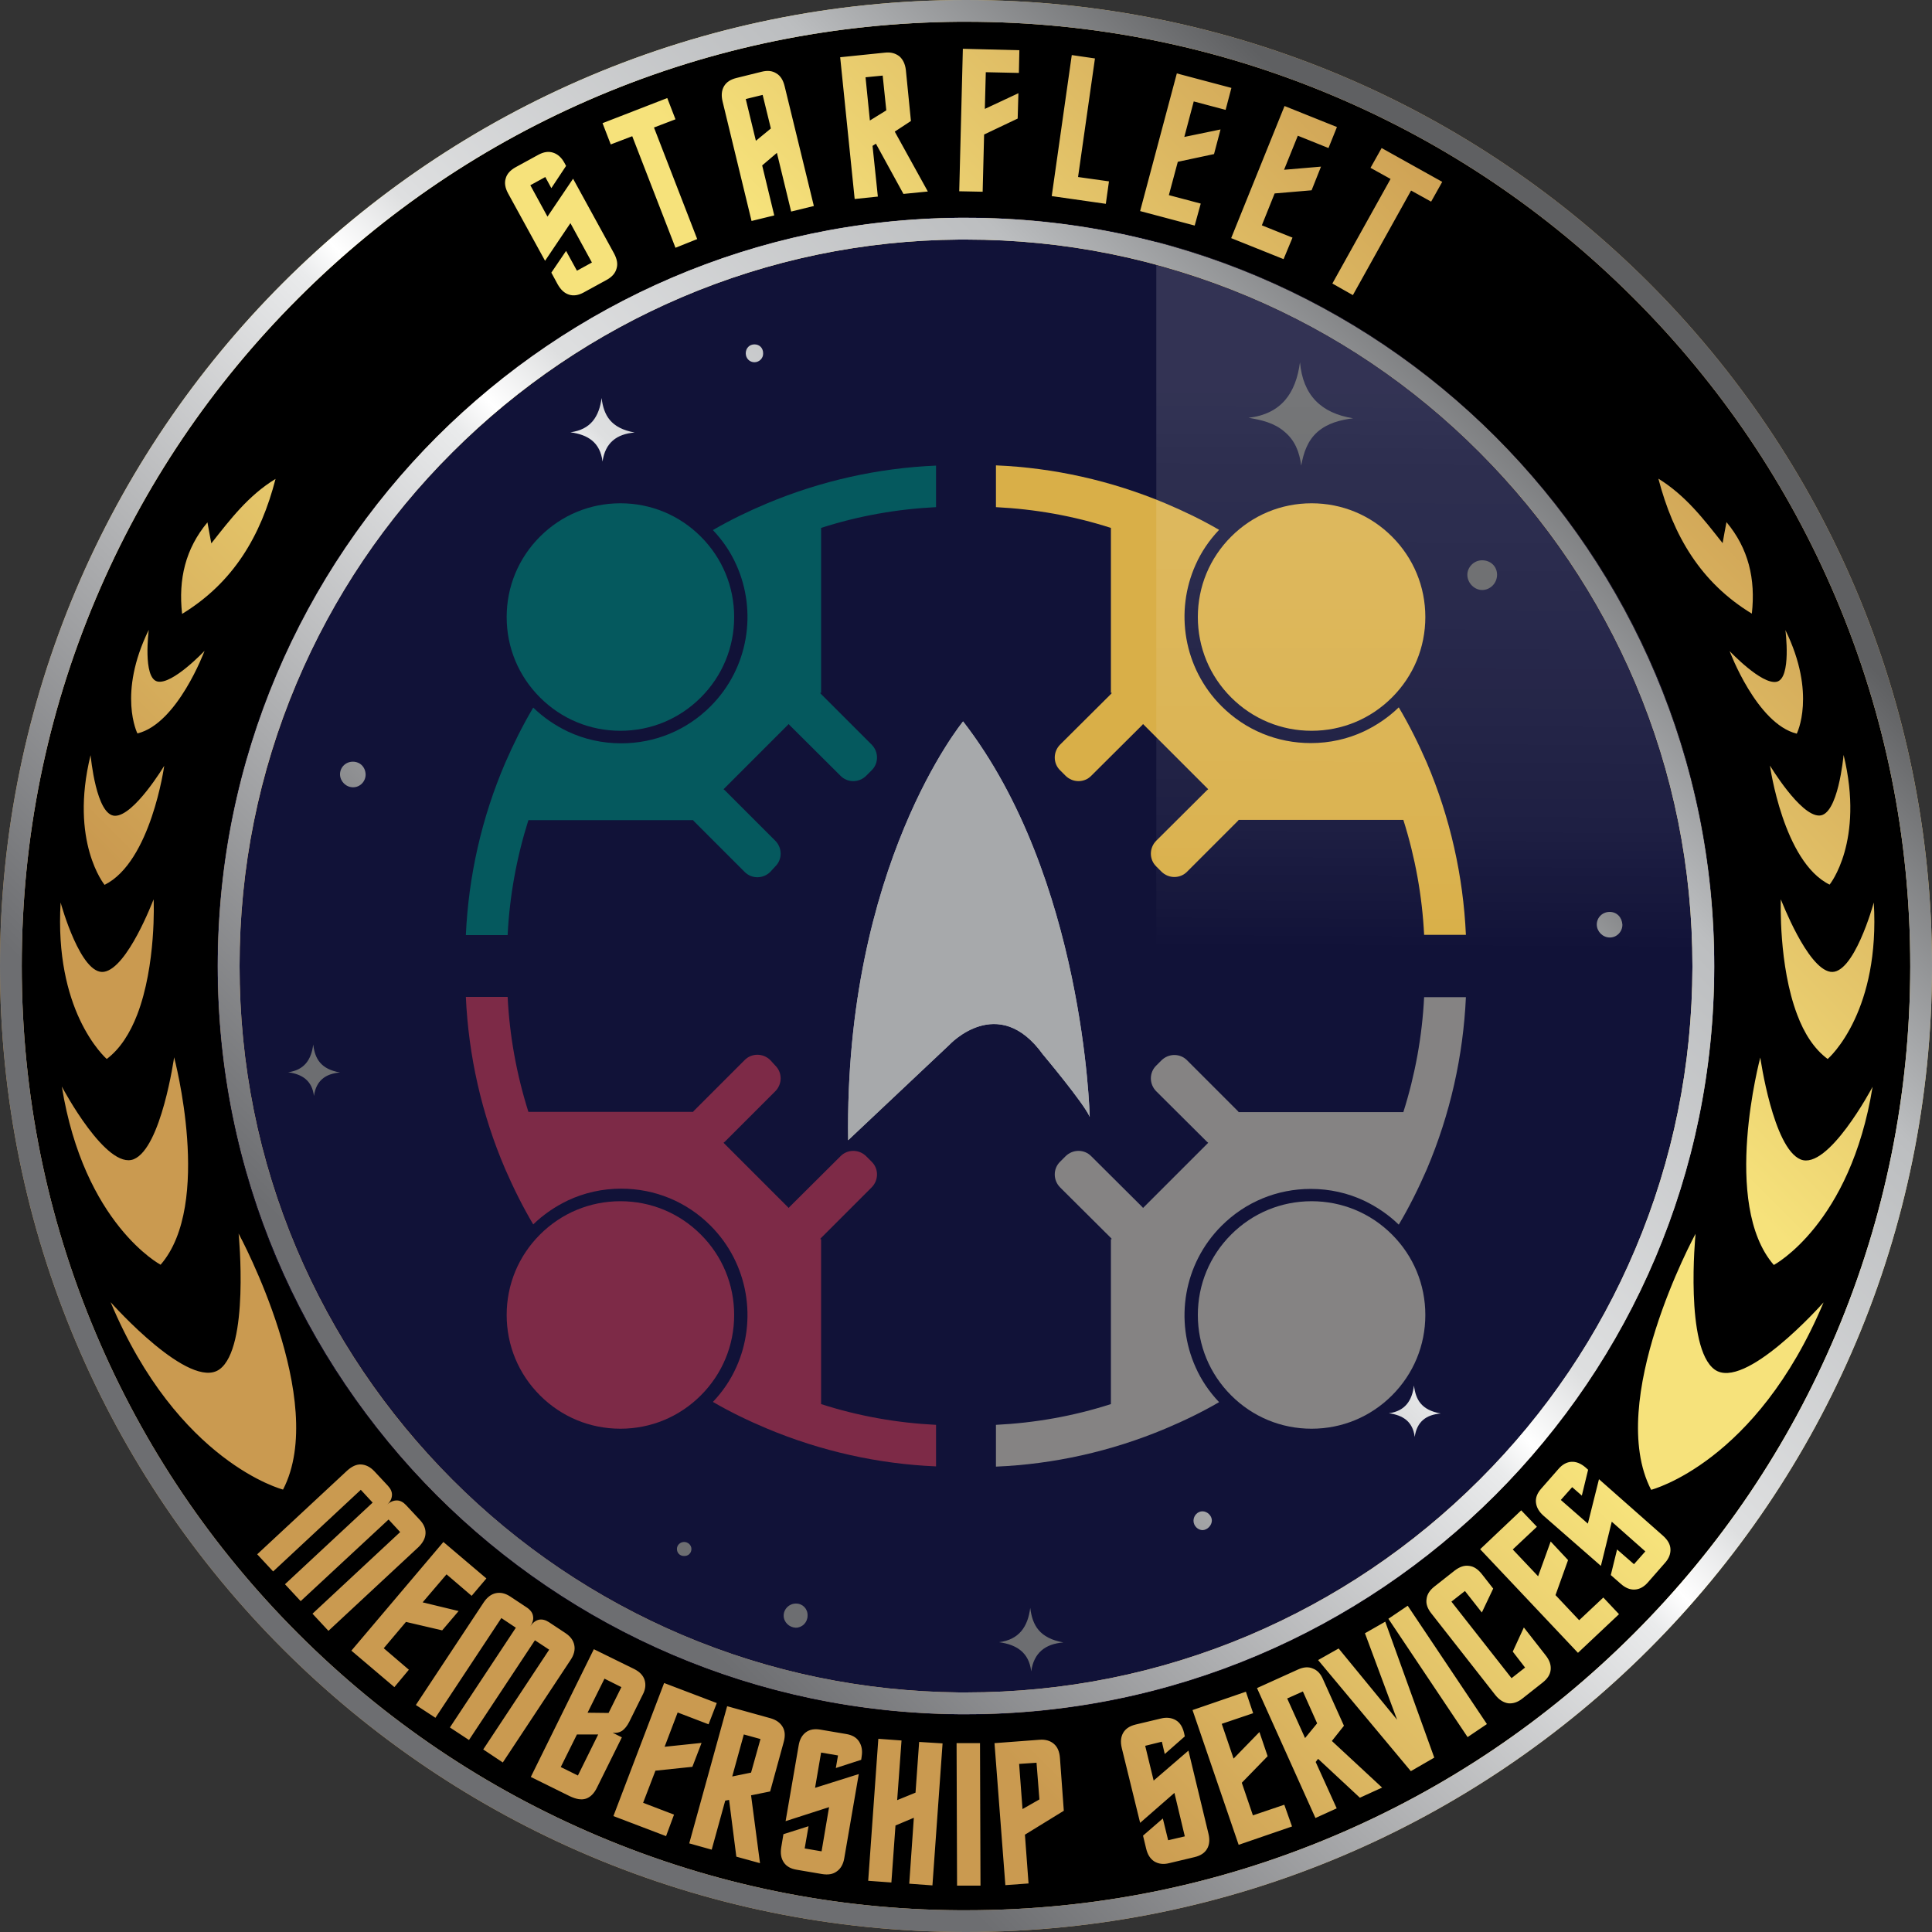 <?xml version="1.0" encoding="utf-8"?>
<!-- Generator: Adobe Illustrator 16.0.0, SVG Export Plug-In . SVG Version: 6.00 Build 0)  -->
<!DOCTYPE svg PUBLIC "-//W3C//DTD SVG 1.1//EN" "http://www.w3.org/Graphics/SVG/1.1/DTD/svg11.dtd">
<svg version="1.1" id="Layer_1" xmlns="http://www.w3.org/2000/svg" xmlns:xlink="http://www.w3.org/1999/xlink" x="0px" y="0px"
	 width="489.6px" height="489.6px" viewBox="61.2 151.2 489.6 489.6" enable-background="new 61.2 151.2 489.6 489.6"
	 xml:space="preserve">
<rect x="61.2" y="151.2" width="489.6" height="489.6" fill="#333333" stroke="none"/>
<g id="Layer_8">
	<circle id="XMLID_5_" fill="#111238" cx="306" cy="396" r="194.738"/>
	<g id="g804" transform="matrix(8.066,0,0,8.066,-2120.998,-1328.174)">
		
			<linearGradient id="path789_1_" gradientUnits="userSpaceOnUse" x1="302.322" y1="234.418" x2="402.07" y2="234.418" gradientTransform="matrix(4.936 0 0 -4.936 -1195.237 1369.865)">
			<stop  offset="0.156" style="stop-color:#A7A9AB"/>
			<stop  offset="0.285" style="stop-color:#D6D7D9"/>
			<stop  offset="0.473" style="stop-color:#FFFFFF"/>
			<stop  offset="0.704" style="stop-color:#EAEAEB"/>
			<stop  offset="0.903" style="stop-color:#A7A9AB"/>
		</linearGradient>
		<path id="path789" fill="url(#path789_1_)" d="M300.801,206.074c0,0-3.733,4.529-3.611,13.158l3.182-2.999
			c0,0,1.53-1.652,2.938,0.306c0,0,1.285,1.53,1.469,1.958C304.779,218.437,304.596,210.97,300.801,206.074L300.801,206.074z"/>
		
			<linearGradient id="path802_1_" gradientUnits="userSpaceOnUse" x1="246.524" y1="271.489" x2="317.741" y2="200.271" gradientTransform="matrix(7.824 0 0 -7.824 -1632.526 2334.277)">
			<stop  offset="0.156" style="stop-color:#A7A9AB"/>
			<stop  offset="0.285" style="stop-color:#D6D7D9"/>
			<stop  offset="0.473" style="stop-color:#FFFFFF"/>
			<stop  offset="0.704" style="stop-color:#EAEAEB"/>
			<stop  offset="0.903" style="stop-color:#A7A9AB"/>
		</linearGradient>
		<path id="path802" fill="url(#path802_1_)" d="M300.801,206.074c0,0-3.733,4.529-3.611,13.158l3.182-2.999
			c0,0,1.53-1.652,2.938,0.306c0,0,1.285,1.53,1.469,1.958C304.779,218.437,304.596,210.97,300.801,206.074L300.801,206.074z"/>
	</g>
	<g id="XMLID_9_">
		<path id="XMLID_58_" fill="#05595E" d="M269.035,326.783L269.035,326.783c0.061,0.123,0.184,0.245,0.306,0.367l12.729,12.729
			c1.836,1.836,1.836,4.774,0,6.549l-1.346,1.346c-1.836,1.836-4.774,1.836-6.549,0l-12.791-12.729
			c-0.123-0.123-0.245-0.245-0.306-0.367l-16.524,16.524c0.123,0.123,0.245,0.184,0.367,0.306l12.729,12.729
			c1.836,1.836,1.836,4.773,0,6.548l-1.224,1.346c-1.836,1.836-4.774,1.836-6.549,0l-12.729-12.729
			c-0.123-0.123-0.245-0.245-0.306-0.367l0,0h-41.738c-2.999,9.486-4.773,19.278-5.263,29.131h-10.587
			c0.673-14.872,3.978-29.682,9.976-43.636c2.081-4.773,4.406-9.486,7.099-14.015c2.57,2.509,5.569,4.529,8.751,6.059
			c4.162,1.958,8.752,2.999,13.525,2.999c8.568,0,16.585-3.305,22.644-9.364c9.669-9.669,11.873-24.052,6.548-35.863
			c-1.408-3.182-3.427-6.181-5.937-8.813c4.406-2.57,8.997-4.774,13.647-6.732c13.709-5.752,28.274-8.996,42.901-9.608v10.526
			c-9.853,0.49-19.645,2.204-29.131,5.264v41.799H269.035z"/>
		<g id="XMLID_19_">
			<path id="XMLID_61_" fill="#05595E" d="M247.248,307.566c0,7.711-2.999,14.933-8.446,20.38s-12.668,8.445-20.379,8.445
				c-7.711,0-14.933-2.999-20.38-8.445c-5.447-5.447-8.445-12.668-8.445-20.38c0-7.711,2.999-14.933,8.445-20.379
				c5.447-5.447,12.668-8.446,20.38-8.446c7.711,0,14.933,2.999,20.379,8.446S247.248,299.855,247.248,307.566z"/>
		</g>
	</g>
	<g id="XMLID_11_">
		<path id="XMLID_54_" fill="#D9AF48" d="M342.965,326.783L342.965,326.783c-0.062,0.123-0.184,0.245-0.306,0.367l-12.791,12.729
			c-1.836,1.836-1.836,4.774,0,6.549l1.347,1.346c1.836,1.836,4.773,1.836,6.548,0l12.791-12.729
			c0.122-0.123,0.245-0.245,0.306-0.367l16.524,16.524c-0.122,0.123-0.245,0.184-0.367,0.306l-12.791,12.729
			c-1.836,1.836-1.836,4.773,0,6.548l1.285,1.285c1.836,1.836,4.773,1.836,6.549,0l12.729-12.729
			c0.122-0.123,0.244-0.245,0.306-0.367l0,0h41.738c2.999,9.486,4.773,19.278,5.264,29.131h10.587
			c-0.673-14.872-3.978-29.682-9.914-43.636c-2.081-4.773-4.406-9.486-7.1-14.015c-2.57,2.509-5.568,4.528-8.751,6.059
			c-4.162,1.958-8.752,2.999-13.525,2.999c-8.568,0-16.585-3.305-22.644-9.363c-9.67-9.669-11.873-24.052-6.549-35.863
			c1.407-3.183,3.427-6.181,5.937-8.813c-4.406-2.57-8.996-4.773-13.647-6.732c-13.709-5.752-28.274-8.997-42.901-9.608v10.587
			c9.854,0.49,19.646,2.204,29.131,5.264v41.799H342.965z"/>
		<g id="XMLID_20_">
			<path id="XMLID_33_" fill="#D9AF48" d="M364.752,307.566c0,7.711,2.999,14.933,8.445,20.38c5.447,5.447,12.669,8.445,20.38,8.445
				s14.933-2.999,20.38-8.445c5.446-5.447,8.445-12.668,8.445-20.38c0-7.711-2.999-14.933-8.445-20.379
				c-5.447-5.447-12.669-8.446-20.38-8.446s-14.933,2.999-20.38,8.446C367.751,292.633,364.752,299.855,364.752,307.566z"/>
		</g>
	</g>
	<g id="XMLID_63_">
		<path id="XMLID_97_" fill="#7D2A47" d="M269.035,465.217L269.035,465.217c0.061-0.122,0.184-0.244,0.306-0.367l12.729-12.729
			c1.836-1.836,1.836-4.773,0-6.548l-1.346-1.347c-1.836-1.836-4.774-1.836-6.549,0l-12.791,12.729
			c-0.123,0.122-0.245,0.245-0.306,0.367l-16.524-16.523c0.123-0.123,0.245-0.184,0.367-0.307l12.729-12.729
			c1.836-1.836,1.836-4.773,0-6.549l-1.224-1.346c-1.836-1.836-4.774-1.836-6.549,0l-12.729,12.729
			c-0.123,0.122-0.245,0.245-0.306,0.367l0,0h-41.738c-2.999-9.486-4.773-19.278-5.263-29.131h-10.587
			c0.673,14.871,3.978,29.682,9.976,43.635c2.081,4.774,4.406,9.486,7.099,14.016c2.57-2.51,5.569-4.529,8.751-6.06
			c4.162-1.958,8.752-2.998,13.525-2.998c8.568,0,16.585,3.305,22.644,9.363c9.669,9.67,11.873,24.052,6.548,35.863
			c-1.408,3.183-3.427,6.181-5.937,8.813c4.406,2.57,8.997,4.773,13.647,6.732c13.709,5.753,28.274,8.996,42.901,9.608V512.28
			c-9.853-0.49-19.645-2.203-29.131-5.264v-41.8H269.035z"/>
		<g id="XMLID_64_">
			<path id="XMLID_69_" fill="#7D2A47" d="M247.248,484.434c0-7.711-2.999-14.933-8.446-20.379
				c-5.447-5.447-12.668-8.446-20.379-8.446c-7.711,0-14.933,2.999-20.38,8.446c-5.447,5.446-8.445,12.668-8.445,20.379
				c0,7.712,2.999,14.934,8.445,20.38c5.447,5.447,12.668,8.445,20.38,8.445c7.711,0,14.933-2.998,20.379-8.445
				C244.249,499.367,247.248,492.146,247.248,484.434z"/>
		</g>
	</g>
	<g id="XMLID_55_">
		<path id="XMLID_59_" fill="#858383" d="M342.965,465.217L342.965,465.217c-0.062-0.122-0.184-0.244-0.306-0.367l-12.791-12.729
			c-1.836-1.836-1.836-4.773,0-6.548l1.347-1.347c1.836-1.836,4.773-1.836,6.548,0l12.791,12.729
			c0.122,0.122,0.245,0.245,0.306,0.367l16.524-16.523c-0.122-0.123-0.245-0.184-0.367-0.307l-12.791-12.729
			c-1.836-1.836-1.836-4.773,0-6.549l1.285-1.284c1.836-1.836,4.773-1.836,6.549,0l12.729,12.729
			c0.122,0.122,0.244,0.244,0.306,0.367l0,0h41.738c2.999-9.486,4.773-19.278,5.264-29.132h10.587
			c-0.673,14.872-3.978,29.683-9.914,43.636c-2.081,4.773-4.406,9.486-7.1,14.015c-2.57-2.509-5.568-4.528-8.751-6.059
			c-4.162-1.958-8.752-2.999-13.525-2.999c-8.568,0-16.585,3.305-22.644,9.364c-9.67,9.669-11.873,24.051-6.549,35.862
			c1.407,3.183,3.427,6.182,5.937,8.813c-4.406,2.57-8.996,4.773-13.647,6.731c-13.709,5.753-28.274,8.997-42.901,9.608V512.28
			c9.854-0.49,19.646-2.203,29.131-5.264v-41.8H342.965z"/>
		<g id="XMLID_56_">
			<path id="XMLID_57_" fill="#858383" d="M364.752,484.434c0-7.711,2.999-14.933,8.445-20.379
				c5.447-5.447,12.669-8.446,20.38-8.446s14.933,2.999,20.38,8.446c5.446,5.446,8.445,12.668,8.445,20.379
				c0,7.712-2.999,14.934-8.445,20.38c-5.447,5.447-12.669,8.445-20.38,8.445s-14.933-2.998-20.38-8.445
				C367.751,499.367,364.752,492.146,364.752,484.434z"/>
		</g>
	</g>
</g>
<g id="Stars">
	
		<linearGradient id="XMLID_3_" gradientUnits="userSpaceOnUse" x1="303.836" y1="72.415" x2="679.155" y2="447.733" gradientTransform="matrix(0.612 0 0 -0.612 8.534 550.551)">
		<stop  offset="0.156" style="stop-color:#6D6E71"/>
		<stop  offset="0.511" style="stop-color:#EAEBEC"/>
		<stop  offset="0.532" style="stop-color:#FFFFFF"/>
		<stop  offset="0.575" style="stop-color:#DEDFE0"/>
		<stop  offset="0.78" style="stop-color:#BCBEC0"/>
		<stop  offset="0.941" style="stop-color:#5F6062"/>
	</linearGradient>
	<path id="XMLID_8_" fill="url(#XMLID_3_)" d="M390.945,269.193c-0.428-3.427-1.591-6.426-4.284-8.629
		c-2.57-2.203-5.752-2.938-9.058-3.488c8.323-0.979,11.996-6.243,13.036-14.076c0.734,8.323,5.324,12.913,13.464,14.198
		c-3.305,0.429-6.426,1.224-8.996,3.427C392.537,262.89,391.558,265.889,390.945,269.193z M322.524,574.766
		c0.673-4.774,3.61-6.978,8.14-7.345c-6.06-1.102-7.834-4.345-8.385-8.751c-0.612,4.712-2.754,8.017-7.895,8.69
		C318.852,567.972,321.974,569.991,322.524,574.766z M262.915,557.568c-1.713,0-3.121,1.346-3.121,3.06
		c0,1.652,1.408,2.999,3.06,3.061c1.652,0,2.999-1.347,2.999-3.061C265.914,558.914,264.629,557.568,262.915,557.568z
		 M433.051,296.979c0.062,2.02,1.836,3.794,3.856,3.733c2.02-0.061,3.672-1.774,3.672-3.855c0-2.142-1.652-3.672-3.795-3.672
		C434.703,293.184,432.99,294.959,433.051,296.979z M469.098,382.291c-1.836,0-3.305,1.469-3.243,3.305
		c0.062,1.713,1.53,3.182,3.305,3.182s3.183-1.469,3.183-3.244C472.219,383.638,470.934,382.291,469.098,382.291z M150.613,344.225
		c-1.836,0-3.305,1.469-3.244,3.305c0.061,1.713,1.53,3.182,3.305,3.182s3.183-1.469,3.183-3.244
		C153.795,345.571,152.449,344.225,150.613,344.225z M236.416,543.737c0-0.979-0.857-1.775-1.836-1.775
		c-1.041,0-1.836,0.796-1.836,1.775c0,0.979,0.734,1.774,1.775,1.774C235.62,545.573,236.416,544.777,236.416,543.737z
		 M252.389,238.471c-1.285,0-2.203,0.979-2.203,2.264c0,1.286,0.979,2.265,2.203,2.265c1.224,0,2.265-1.041,2.203-2.265
		C254.592,239.389,253.674,238.471,252.389,238.471z M365.976,538.963c1.225-0.061,2.326-1.224,2.326-2.447
		c0-1.225-1.163-2.326-2.387-2.326c-1.225,0-2.265,1.102-2.265,2.387S364.752,538.963,365.976,538.963z M419.71,515.34
		c0.551-3.855,2.876-5.63,6.609-5.937c-4.896-0.856-6.365-3.488-6.793-7.099c-0.49,3.855-2.265,6.487-6.365,7.038
		C416.711,509.832,419.22,511.423,419.71,515.34z M213.894,268.153c0.673-4.773,3.611-6.977,8.14-7.344
		c-6.059-1.102-7.833-4.345-8.384-8.751c-0.612,4.712-2.754,8.017-7.895,8.69C210.222,261.36,213.282,263.318,213.894,268.153z
		 M140.76,428.926c0.551-3.855,2.876-5.631,6.61-5.937c-4.896-0.856-6.365-3.488-6.793-7.099c-0.489,3.855-2.264,6.486-6.365,7.037
		C137.761,423.418,140.271,425.009,140.76,428.926z"/>
</g>
<g id="Shine">
	
		<linearGradient id="XMLID_4_" gradientUnits="userSpaceOnUse" x1="680.019" y1="259.346" x2="681.32" y2="490.33" gradientTransform="matrix(0.612 0 0 -0.612 8.534 550.551)">
		<stop  offset="0" style="stop-color:#FFFFFF;stop-opacity:0"/>
		<stop  offset="0.215" style="stop-color:#FFFFFF;stop-opacity:0.054"/>
		<stop  offset="0.43" style="stop-color:#FFFFFF;stop-opacity:0.08"/>
		<stop  offset="0.699" style="stop-color:#FFFFFF;stop-opacity:0.11"/>
		<stop  offset="0.876" style="stop-color:#FFFFFF;stop-opacity:0.12"/>
		<stop  offset="1" style="stop-color:#FFFFFF;stop-opacity:0.14"/>
	</linearGradient>
	<polygon id="XMLID_2_" fill="url(#XMLID_4_)" points="354.226,178.006 354.226,604.876 495.598,532.354 495.598,245.02 	"/>
</g>
<g id="Black_Ring">
	<path id="XMLID_78_" d="M526.504,302.854c-12.057-28.519-29.315-54.101-51.286-76.071c-21.971-21.971-47.552-39.229-76.071-51.286
		c-29.498-12.485-60.833-18.789-93.146-18.789c-0.551,0-1.163,0-1.714,0c-31.701,0.245-62.485,6.548-91.433,18.789
		c-28.519,12.056-54.101,29.314-76.071,51.286c-21.971,21.971-39.229,47.552-51.286,76.071
		C73.012,332.352,66.708,363.687,66.708,396s6.304,63.648,18.789,93.146c12.056,28.52,29.314,54.101,51.286,76.071
		c21.971,21.971,47.552,39.229,76.071,51.286c28.948,12.239,59.731,18.604,91.433,18.788c0.551,0,1.163,0,1.714,0
		c32.313,0,63.648-6.304,93.146-18.788c28.52-12.057,54.101-29.315,76.071-51.286s39.229-47.552,51.286-76.071
		c12.423-29.376,18.727-60.649,18.788-92.84V396C545.292,363.687,538.988,332.352,526.504,302.854z M495.72,396.306
		c-0.061,25.52-5.019,50.245-14.871,73.501c-9.548,22.582-23.256,42.9-40.698,60.343s-37.761,31.15-60.343,40.698
		C356.49,580.701,331.643,585.72,306,585.72c-0.551,0-1.163,0-1.714,0c-25.03-0.244-49.266-5.202-72.154-14.871
		c-22.583-9.548-42.901-23.256-60.343-40.698c-17.442-17.442-31.151-37.761-40.698-60.343C121.298,446.49,116.28,421.643,116.28,396
		s5.019-50.49,14.872-73.807c9.547-22.583,23.256-42.901,40.698-60.343s37.76-31.151,60.343-40.698
		c22.828-9.669,47.124-14.688,72.155-14.872c0.551,0,1.163,0,1.714,0c25.643,0,50.489,5.019,73.807,14.872
		c22.583,9.547,42.901,23.256,60.344,40.698c17.441,17.442,31.15,37.76,40.697,60.343c9.792,23.317,14.811,48.165,14.811,73.807
		V396.306z"/>
</g>
<g id="Rings_and_Text">
	
		<linearGradient id="XMLID_6_" gradientUnits="userSpaceOnUse" x1="203.218" y1="-30.303" x2="768.892" y2="535.371" gradientTransform="matrix(0.612 0 0 -0.612 8.534 550.551)">
		<stop  offset="0.226" style="stop-color:#CA9A50"/>
		<stop  offset="0.543" style="stop-color:#F6E27B"/>
		<stop  offset="0.699" style="stop-color:#F6E27B"/>
		<stop  offset="0.995" style="stop-color:#CA9A50"/>
	</linearGradient>
	<path id="XMLID_24_" fill="url(#XMLID_6_)" d="M306,151.2C170.809,151.2,61.2,260.809,61.2,396c0,135.19,109.609,244.8,244.8,244.8
		c135.19,0,244.8-109.609,244.8-244.8C550.8,260.809,441.19,151.2,306,151.2z M526.504,489.146
		c-12.057,28.52-29.315,54.101-51.286,76.071s-47.552,39.229-76.071,51.286c-29.498,12.484-60.833,18.788-93.146,18.788
		c-0.551,0-1.163,0-1.714,0c-31.701-0.184-62.485-6.549-91.433-18.788c-28.519-12.057-54.101-29.315-76.071-51.286
		c-21.971-21.971-39.229-47.552-51.286-76.071C73.012,459.648,66.708,428.313,66.708,396s6.304-63.648,18.789-93.146
		c12.056-28.519,29.314-54.101,51.286-76.071c21.971-21.971,47.552-39.229,76.071-51.286c28.948-12.24,59.731-18.544,91.433-18.789
		c0.551,0,1.163,0,1.714,0c32.313,0,63.648,6.304,93.146,18.789c28.52,12.056,54.101,29.314,76.071,51.286
		c21.971,21.971,39.229,47.552,51.286,76.071c12.484,29.499,18.788,60.833,18.788,93.146v0.306
		C545.23,428.497,538.927,459.709,526.504,489.146z M113.037,316.134c0,0-8.14,8.629-11.934,7.772
		c-3.794-0.856-2.203-13.097-2.203-13.097c-7.956,16.218-2.876,26.255-2.876,26.255
		C106.182,334.616,113.037,316.134,113.037,316.134z M102.816,345.265c0,0-7.65,12.729-12.485,12.668
		c-4.773-0.061-6.12-14.994-6.181-15.361c-5.386,21.971,3.55,32.865,3.55,32.865C99.45,369.623,102.816,345.265,102.816,345.265z
		 M95.961,408.362c4.835-12.546,4.223-28.947,4.162-29.253c-0.184,0.428-6.609,17.381-12.546,18.36
		c-5.875,0.979-10.894-17.075-11.016-17.564c-0.795,13.525,1.836,23.195,4.835,29.621c3.244,6.916,6.854,10.037,6.854,10.037
		C91.678,416.992,94.187,412.952,95.961,408.362z M105.325,419.134c0,0-3.244,22.95-10.22,25.826
		c-6.916,2.815-17.993-17.932-18.238-18.421c5.63,34.884,25.031,45.165,25.031,45.165
		C115.24,456.343,105.325,419.134,105.325,419.134z M121.666,463.81c0.061,0.429,2.754,28.887-4.835,34.395
		c-7.527,5.446-26.989-16.341-27.601-17.014c17.075,40.698,43.697,47.491,43.697,47.491
		C144.554,506.282,122.033,464.482,121.666,463.81z M131.029,272.56c-6.916,4.223-11.444,10.221-16.279,16.34
		c-0.306-1.775-0.673-3.488-0.979-5.324c-5.569,6.671-7.405,14.382-6.426,23.195C120.38,298.814,127.296,287.003,131.029,272.56z
		 M440.089,261.911c-34.333-34.272-81.763-55.508-134.089-55.508c-0.551,0-1.163,0-1.714,0
		c-51.714,0.429-98.409,21.604-132.375,55.508c-34.272,34.333-55.508,81.763-55.508,134.089s21.236,99.756,55.508,134.089
		c33.966,33.905,80.662,55.08,132.375,55.509c0.551,0,1.163,0,1.714,0c52.326,0,99.756-21.236,134.089-55.509
		c34.272-34.271,55.447-81.519,55.509-133.783V396C495.598,343.674,474.361,296.244,440.089,261.911z M490.09,396.306
		c-0.062,24.725-4.896,48.776-14.443,71.359c-9.241,21.91-22.521,41.616-39.474,58.508c-16.953,16.891-36.598,30.171-58.508,39.474
		C354.96,575.255,330.848,580.09,306,580.09c-0.551,0-1.163,0-1.714,0c-24.235-0.245-47.797-5.08-69.951-14.443
		c-21.91-9.303-41.616-22.521-58.507-39.474c-16.891-16.953-30.171-36.598-39.474-58.508C126.745,444.96,121.91,420.848,121.91,396
		c0-24.847,4.896-48.96,14.443-71.665c9.241-21.91,22.521-41.616,39.474-58.507c16.952-16.891,36.598-30.171,58.507-39.474
		c22.154-9.363,45.716-14.26,69.951-14.443c0.551,0,1.163,0,1.714,0c24.848,0,48.96,4.896,71.665,14.443
		c21.91,9.241,41.616,22.521,58.507,39.474c16.892,16.952,30.172,36.598,39.475,58.507c9.608,22.705,14.443,46.818,14.443,71.665
		V396.306L490.09,396.306z M516.528,337.125c0,0,5.079-10.037-2.877-26.255c0,0,1.592,12.24-2.203,13.097
		c-3.794,0.856-11.934-7.772-11.934-7.772S506.369,334.616,516.528,337.125z M524.852,375.375c0,0,8.874-10.894,3.549-32.864
		c-0.061,0.428-1.407,15.361-6.181,15.361c-4.835,0.061-12.485-12.668-12.485-12.668S513.101,369.623,524.852,375.375z
		 M524.361,419.563c0,0,3.611-3.061,6.854-10.037c2.999-6.426,5.631-16.096,4.835-29.621c-0.122,0.49-5.141,18.543-11.016,17.564
		c-5.876-0.979-12.362-17.993-12.546-18.36c0,0.306-0.612,16.708,4.161,29.253C518.364,412.952,520.873,416.992,524.361,419.563z
		 M510.714,471.766c0,0,19.4-10.281,25.031-45.166c-0.245,0.49-11.322,21.236-18.238,18.422c-6.977-2.877-10.22-25.826-10.22-25.826
		S497.312,456.343,510.714,471.766z M479.624,528.743c0,0,26.622-6.794,43.697-47.491c-0.612,0.673-20.013,22.46-27.602,17.014
		c-7.589-5.509-4.896-33.967-4.835-34.395C490.518,464.482,467.996,506.282,479.624,528.743z M505.145,306.709
		c0.979-8.813-0.856-16.524-6.426-23.194c-0.367,1.836-0.673,3.61-0.979,5.324c-4.834-6.12-9.363-12.057-16.278-16.34
		C485.255,287.003,492.17,298.814,505.145,306.709z M189.965,200.221c-0.734-1.346-0.979-2.631-0.612-3.794
		c0.306-1.163,1.163-2.081,2.448-2.815l5.814-3.182c1.347-0.734,2.57-0.918,3.733-0.551c1.163,0.367,2.142,1.224,2.876,2.57
		l0.428,0.795l-3.733,5.631l-1.53-2.815l-3.794,2.081l4.345,7.956l6.487-9.608l10.404,18.972c0.734,1.408,0.979,2.632,0.612,3.794
		c-0.306,1.163-1.163,2.142-2.509,2.876l-5.814,3.182c-1.347,0.735-2.571,0.918-3.733,0.551c-1.163-0.368-2.081-1.224-2.876-2.632
		l-1.591-2.938l3.733-5.508l2.754,5.019l3.794-2.081l-5.447-9.976l-6.426,9.547L189.965,200.221z M232.376,213.991l-10.955-28.274
		l-5.447,2.081l-2.081-5.386l16.401-6.365l2.081,5.385l-5.447,2.081l10.955,28.274L232.376,213.991z M267.444,203.404l-5.752,1.407
		l-3.611-14.872l-3.733,3.183l3.06,12.668l-5.753,1.408l-7.344-30.294c-0.367-1.53-0.245-2.815,0.367-3.855
		c0.612-1.041,1.652-1.713,3.121-2.081l6.426-1.591c1.469-0.367,2.693-0.245,3.733,0.428c1.041,0.612,1.713,1.714,2.081,3.244
		L267.444,203.404z M256.55,183.758l-2.081-8.507l-4.284,1.041l2.57,10.587L256.55,183.758z M292.046,181.861l-4.101,2.693
		l8.385,15.177l-6.181,0.612l-6.977-12.729l-0.857,0.551l1.347,12.852l-5.875,0.612l-3.672-35.924l11.322-1.163
		c1.53-0.184,2.692,0.184,3.672,0.918c0.918,0.796,1.469,1.958,1.652,3.489L292.046,181.861z M285.804,179.168l-0.918-8.813
		l-4.345,0.429l1.102,10.955L285.804,179.168z M304.286,199.67l0.918-36.108l14.321,0.367l-0.123,5.753l-8.384-0.184l-0.245,9.302
		l8.507-3.978l-0.184,6.426l-8.507,4.04l-0.367,14.504L304.286,199.67z M342.23,197.161l-0.796,5.691l-13.709-1.958l5.08-35.741
		l5.875,0.856l-4.284,30.049L342.23,197.161z M363.956,208.361l-13.831-3.672l9.303-34.884l13.831,3.672l-1.469,5.569l-8.078-2.142
		l-2.387,8.997l9.18-1.897l-1.652,6.243l-9.181,1.958l-2.264,8.445l8.078,2.142L363.956,208.361z M386.478,216.868l-13.28-5.325
		l13.525-33.476l13.28,5.324l-2.142,5.325l-7.772-3.122l-3.488,8.629l9.363-0.796l-2.387,5.998l-9.363,0.795l-3.244,8.079
		l7.772,3.121L386.478,216.868z M398.841,223.049l14.749-26.5l-5.08-2.815l2.815-5.018l15.361,8.568l-2.815,5.018l-5.079-2.815
		l-14.75,26.5L398.841,223.049z M137.394,556.956l-3.978-4.284l22.216-20.686l-2.999-3.243l-22.216,20.686l-4.039-4.346
		l22.828-21.236c1.163-1.04,2.326-1.591,3.488-1.53c1.163,0.062,2.326,0.612,3.366,1.714l3.427,3.672
		c0.734,0.796,1.102,1.592,1.041,2.448c-0.062,0.856-0.429,1.652-1.286,2.387c0.796-0.734,1.653-1.102,2.509-1.102
		c0.857,0,1.652,0.429,2.387,1.224l3.427,3.673c1.041,1.102,1.53,2.264,1.469,3.488c-0.061,1.224-0.673,2.325-1.774,3.427
		l-22.828,21.236l-4.04-4.345l22.216-20.686l-2.938-3.183L137.394,556.956z M161.14,578.743l-10.894-9.241l23.317-27.54
		l10.894,9.241l-3.733,4.406l-6.365-5.446l-6.059,7.099l9.119,2.203l-4.162,4.896l-9.18-2.143l-5.63,6.671l6.365,5.447
		L161.14,578.743z M180.05,592.146l-4.834-3.182l16.708-25.275l-3.672-2.448l-16.708,25.275l-4.957-3.243l17.197-26.011
		c0.857-1.285,1.897-2.08,3.06-2.325c1.163-0.245,2.387,0,3.672,0.856l4.162,2.754c0.918,0.612,1.469,1.347,1.591,2.143
		c0.184,0.856-0.062,1.713-0.673,2.632c0.612-0.919,1.346-1.47,2.142-1.653c0.856-0.184,1.713,0.062,2.57,0.612l4.162,2.754
		c1.285,0.857,2.02,1.836,2.264,3.061c0.245,1.162-0.061,2.447-0.918,3.732l-17.197,26.011l-4.957-3.305l16.708-25.276l-3.611-2.387
		L180.05,592.146z M218.79,591.473l-6.304,12.729c-0.734,1.53-1.713,2.448-2.815,2.815c-1.163,0.367-2.509,0.122-4.162-0.673
		l-9.792-4.835l15.973-32.375l10.22,5.019c1.347,0.673,2.265,1.591,2.632,2.754s0.245,2.448-0.49,3.794l-3.366,6.794
		c-0.551,1.102-1.163,1.836-1.836,2.325c-0.673,0.429-1.469,0.612-2.387,0.489L218.79,591.473z M207.651,601.143l5.141-10.404
		h-5.386L203.306,599L207.651,601.143z M215.424,585.292l3.244-6.549l-4.284-2.142l-4.284,8.629L215.424,585.292z M229.99,616.504
		l-13.342-5.08l12.852-33.721l13.342,5.079l-2.081,5.386l-7.833-2.999l-3.305,8.69l9.363-0.979l-2.326,6.059l-9.363,0.979
		l-3.121,8.14l7.833,2.999L229.99,616.504z M256.367,605.182l-4.834,0.979l2.264,17.197l-5.998-1.652l-1.836-14.383l-0.979,0.184
		l-3.427,12.424l-5.692-1.591l9.608-34.762l11.016,3.06c1.469,0.429,2.448,1.163,3.06,2.203c0.612,1.041,0.673,2.326,0.245,3.855
		L256.367,605.182z M251.532,600.408l2.387-8.507l-4.223-1.163l-2.938,10.648L251.532,600.408z M263.588,593.554
		c0.245-1.53,0.857-2.632,1.836-3.366c0.979-0.734,2.203-0.918,3.672-0.673l6.487,1.102c1.53,0.244,2.632,0.856,3.305,1.896
		c0.673,1.041,0.918,2.265,0.673,3.795l-0.122,0.856l-6.426,2.081l0.551-3.183l-4.284-0.734l-1.53,8.936l11.077-3.488l-3.672,21.298
		c-0.245,1.529-0.918,2.692-1.897,3.365c-0.979,0.734-2.203,0.918-3.733,0.674l-6.487-1.102c-1.469-0.245-2.57-0.857-3.244-1.897
		s-0.857-2.265-0.612-3.795l0.551-3.305l6.365-2.02l-0.979,5.631l4.284,0.734l1.897-11.2l-11.016,3.55L263.588,593.554z
		 M300.063,593.003l-2.57,35.985l-5.875-0.429l1.163-16.707l-4.651,1.958l-1.04,14.443l-5.875-0.429l2.57-35.985l5.875,0.429
		l-1.102,15.116l4.651-1.897l0.918-12.852L300.063,593.003z M309.672,629.05h-5.937l-0.122-36.108h5.937L309.672,629.05z
		 M330.786,610.077l-9.854,6.06l0.918,12.362l-5.875,0.428l-2.754-35.985l11.383-0.856c1.53-0.123,2.754,0.245,3.672,1.04
		c0.918,0.796,1.408,1.959,1.53,3.55L330.786,610.077z M324.604,607.201l-0.734-9.303l-4.406,0.307l0.856,11.444L324.604,607.201z
		 M345.474,594.166c-0.367-1.53-0.244-2.815,0.367-3.856c0.612-1.04,1.652-1.713,3.121-2.08l6.427-1.53
		c1.469-0.367,2.754-0.184,3.794,0.429c1.041,0.611,1.714,1.713,2.081,3.243l0.184,0.856l-5.08,4.468l-0.734-3.121l-4.223,1.041
		l2.143,8.813l8.813-7.589l5.079,21.053c0.367,1.53,0.245,2.815-0.367,3.855c-0.611,1.041-1.652,1.714-3.182,2.081l-6.427,1.53
		c-1.469,0.367-2.692,0.184-3.732-0.429c-1.041-0.673-1.714-1.714-2.081-3.243l-0.796-3.306l5.019-4.345l1.347,5.508l4.223-0.979
		l-2.632-11.016l-8.69,7.589L345.474,594.166z M388.62,614.056l-13.525,4.651l-11.689-34.149l13.525-4.651l1.836,5.446l-7.956,2.693
		l2.999,8.813l6.549-6.732l2.08,6.12l-6.548,6.732l2.815,8.262l7.956-2.692L388.62,614.056z M401.778,588.535l-3.061,3.855
		l12.729,11.812l-5.63,2.57l-10.588-9.853l-0.612,0.795l5.325,11.751l-5.386,2.447l-14.811-32.925l10.404-4.713
		c1.346-0.612,2.631-0.734,3.732-0.245c1.163,0.429,2.02,1.347,2.632,2.815L401.778,588.535z M394.984,587.923l-3.61-8.078
		l-3.978,1.774l4.528,10.037L394.984,587.923z M418.73,600.041l-23.501-28.152l5.202-2.938l14.811,18.054l-8.14-21.909l5.141-2.938
		l12.424,34.455L418.73,600.041z M438.009,588.106l-4.896,3.305l-20.073-29.987l4.896-3.305L438.009,588.106z M423.933,560.077
		c-0.979-1.224-1.408-2.448-1.225-3.61c0.123-1.225,0.796-2.265,1.959-3.183l5.202-4.101c1.224-0.918,2.387-1.347,3.61-1.163
		c1.224,0.123,2.265,0.857,3.244,2.081l2.876,3.672l-2.876,6.059l-4.284-5.446l-3.428,2.692l15.239,19.4l3.427-2.692l-3.121-4.039
		l2.815-6.12l5.508,7.038c0.979,1.224,1.408,2.447,1.285,3.672c-0.122,1.224-0.796,2.265-2.02,3.243l-5.202,4.101
		c-1.162,0.918-2.387,1.285-3.549,1.163c-1.163-0.184-2.265-0.857-3.244-2.081L423.933,560.077z M471.484,560.261l-10.403,9.792
		l-24.786-26.255l10.404-9.854l3.978,4.162l-6.12,5.753l6.426,6.793l3.183-8.813l4.406,4.712l-3.182,8.874l5.997,6.365l6.12-5.753
		L471.484,560.261z M452.329,535.291c-1.163-1.04-1.774-2.142-1.897-3.366c-0.122-1.224,0.367-2.387,1.347-3.488l4.346-4.957
		c0.979-1.163,2.142-1.774,3.305-1.836c1.224-0.062,2.387,0.429,3.549,1.407l0.674,0.612l-1.592,6.549l-2.447-2.143l-2.877,3.244
		l6.854,5.997l2.815-11.261l16.218,14.321c1.163,1.04,1.836,2.142,1.897,3.365c0.062,1.225-0.367,2.388-1.408,3.55l-4.345,4.957
		c-0.979,1.102-2.081,1.714-3.305,1.775c-1.225,0.061-2.387-0.429-3.55-1.469l-2.509-2.203l1.591-6.487l4.284,3.733l2.876-3.244
		l-8.507-7.527l-2.754,11.199L452.329,535.291z"/>
</g>
<g id="Silver_Rings">
	
		<linearGradient id="XMLID_7_" gradientUnits="userSpaceOnUse" x1="203.218" y1="-30.304" x2="768.892" y2="535.371" gradientTransform="matrix(0.612 0 0 -0.612 8.534 550.551)">
		<stop  offset="0.156" style="stop-color:#6D6E71"/>
		<stop  offset="0.511" style="stop-color:#EAEBEC"/>
		<stop  offset="0.532" style="stop-color:#FFFFFF"/>
		<stop  offset="0.575" style="stop-color:#DEDFE0"/>
		<stop  offset="0.78" style="stop-color:#BCBEC0"/>
		<stop  offset="0.941" style="stop-color:#5F6062"/>
	</linearGradient>
	<path id="XMLID_136_" fill="url(#XMLID_7_)" d="M306,151.2C170.809,151.2,61.2,260.809,61.2,396
		c0,135.19,109.609,244.8,244.8,244.8c135.19,0,244.8-109.609,244.8-244.8C550.8,260.809,441.19,151.2,306,151.2z M526.504,489.146
		c-12.057,28.52-29.315,54.101-51.286,76.071s-47.552,39.229-76.071,51.286c-29.498,12.484-60.833,18.788-93.146,18.788
		c-0.551,0-1.163,0-1.714,0c-31.701-0.184-62.485-6.549-91.433-18.788c-28.519-12.057-54.101-29.315-76.071-51.286
		c-21.971-21.971-39.229-47.552-51.286-76.071C73.012,459.648,66.708,428.313,66.708,396s6.304-63.648,18.789-93.146
		c12.056-28.519,29.314-54.101,51.286-76.071c21.971-21.971,47.552-39.229,76.071-51.286c29.009-12.24,59.731-18.544,91.433-18.789
		c0.551,0,1.163,0,1.714,0c32.313,0,63.648,6.304,93.146,18.789c28.52,12.056,54.101,29.314,76.071,51.286
		c21.971,21.971,39.229,47.552,51.286,76.071c12.484,29.499,18.788,60.833,18.788,93.146v0.306
		C545.23,428.497,538.927,459.709,526.504,489.146z M440.089,261.911c-34.333-34.272-81.702-55.508-134.089-55.508
		c-0.551,0-1.163,0-1.714,0c-51.714,0.429-98.409,21.604-132.375,55.508c-34.272,34.333-55.508,81.763-55.508,134.089
		s21.236,99.756,55.508,134.089c33.966,33.967,80.662,55.08,132.375,55.509c0.551,0,1.163,0,1.714,0
		c52.387,0,99.756-21.236,134.089-55.509c34.272-34.271,55.447-81.519,55.509-133.783V396
		C495.598,343.674,474.361,296.244,440.089,261.911z M490.09,396.306c-0.062,24.786-4.896,48.837-14.505,71.482
		c-9.241,21.848-22.521,41.493-39.413,58.385c-16.891,16.891-36.597,30.171-58.507,39.474C354.96,575.255,330.848,580.09,306,580.09
		h-0.122c-0.49,0-0.979,0-1.469,0h-0.062c-24.542-0.245-48.348-5.202-70.686-14.749c-21.665-9.241-41.065-22.461-57.834-39.168
		c-16.891-16.892-30.172-36.598-39.474-58.508C126.745,444.96,121.91,420.848,121.91,396c0-24.847,4.835-48.96,14.443-71.665
		c9.302-21.91,22.521-41.616,39.474-58.507c16.708-16.708,36.169-29.866,57.834-39.168c22.399-9.608,46.145-14.566,70.686-14.75
		h0.062c0.489,0,0.979,0,1.469,0H306c24.848,0,48.96,4.835,71.665,14.443c21.91,9.303,41.616,22.521,58.507,39.474
		c16.892,16.891,30.172,36.598,39.475,58.507c9.608,22.705,14.443,46.818,14.443,71.665V396.306L490.09,396.306z"/>
</g>
</svg>
